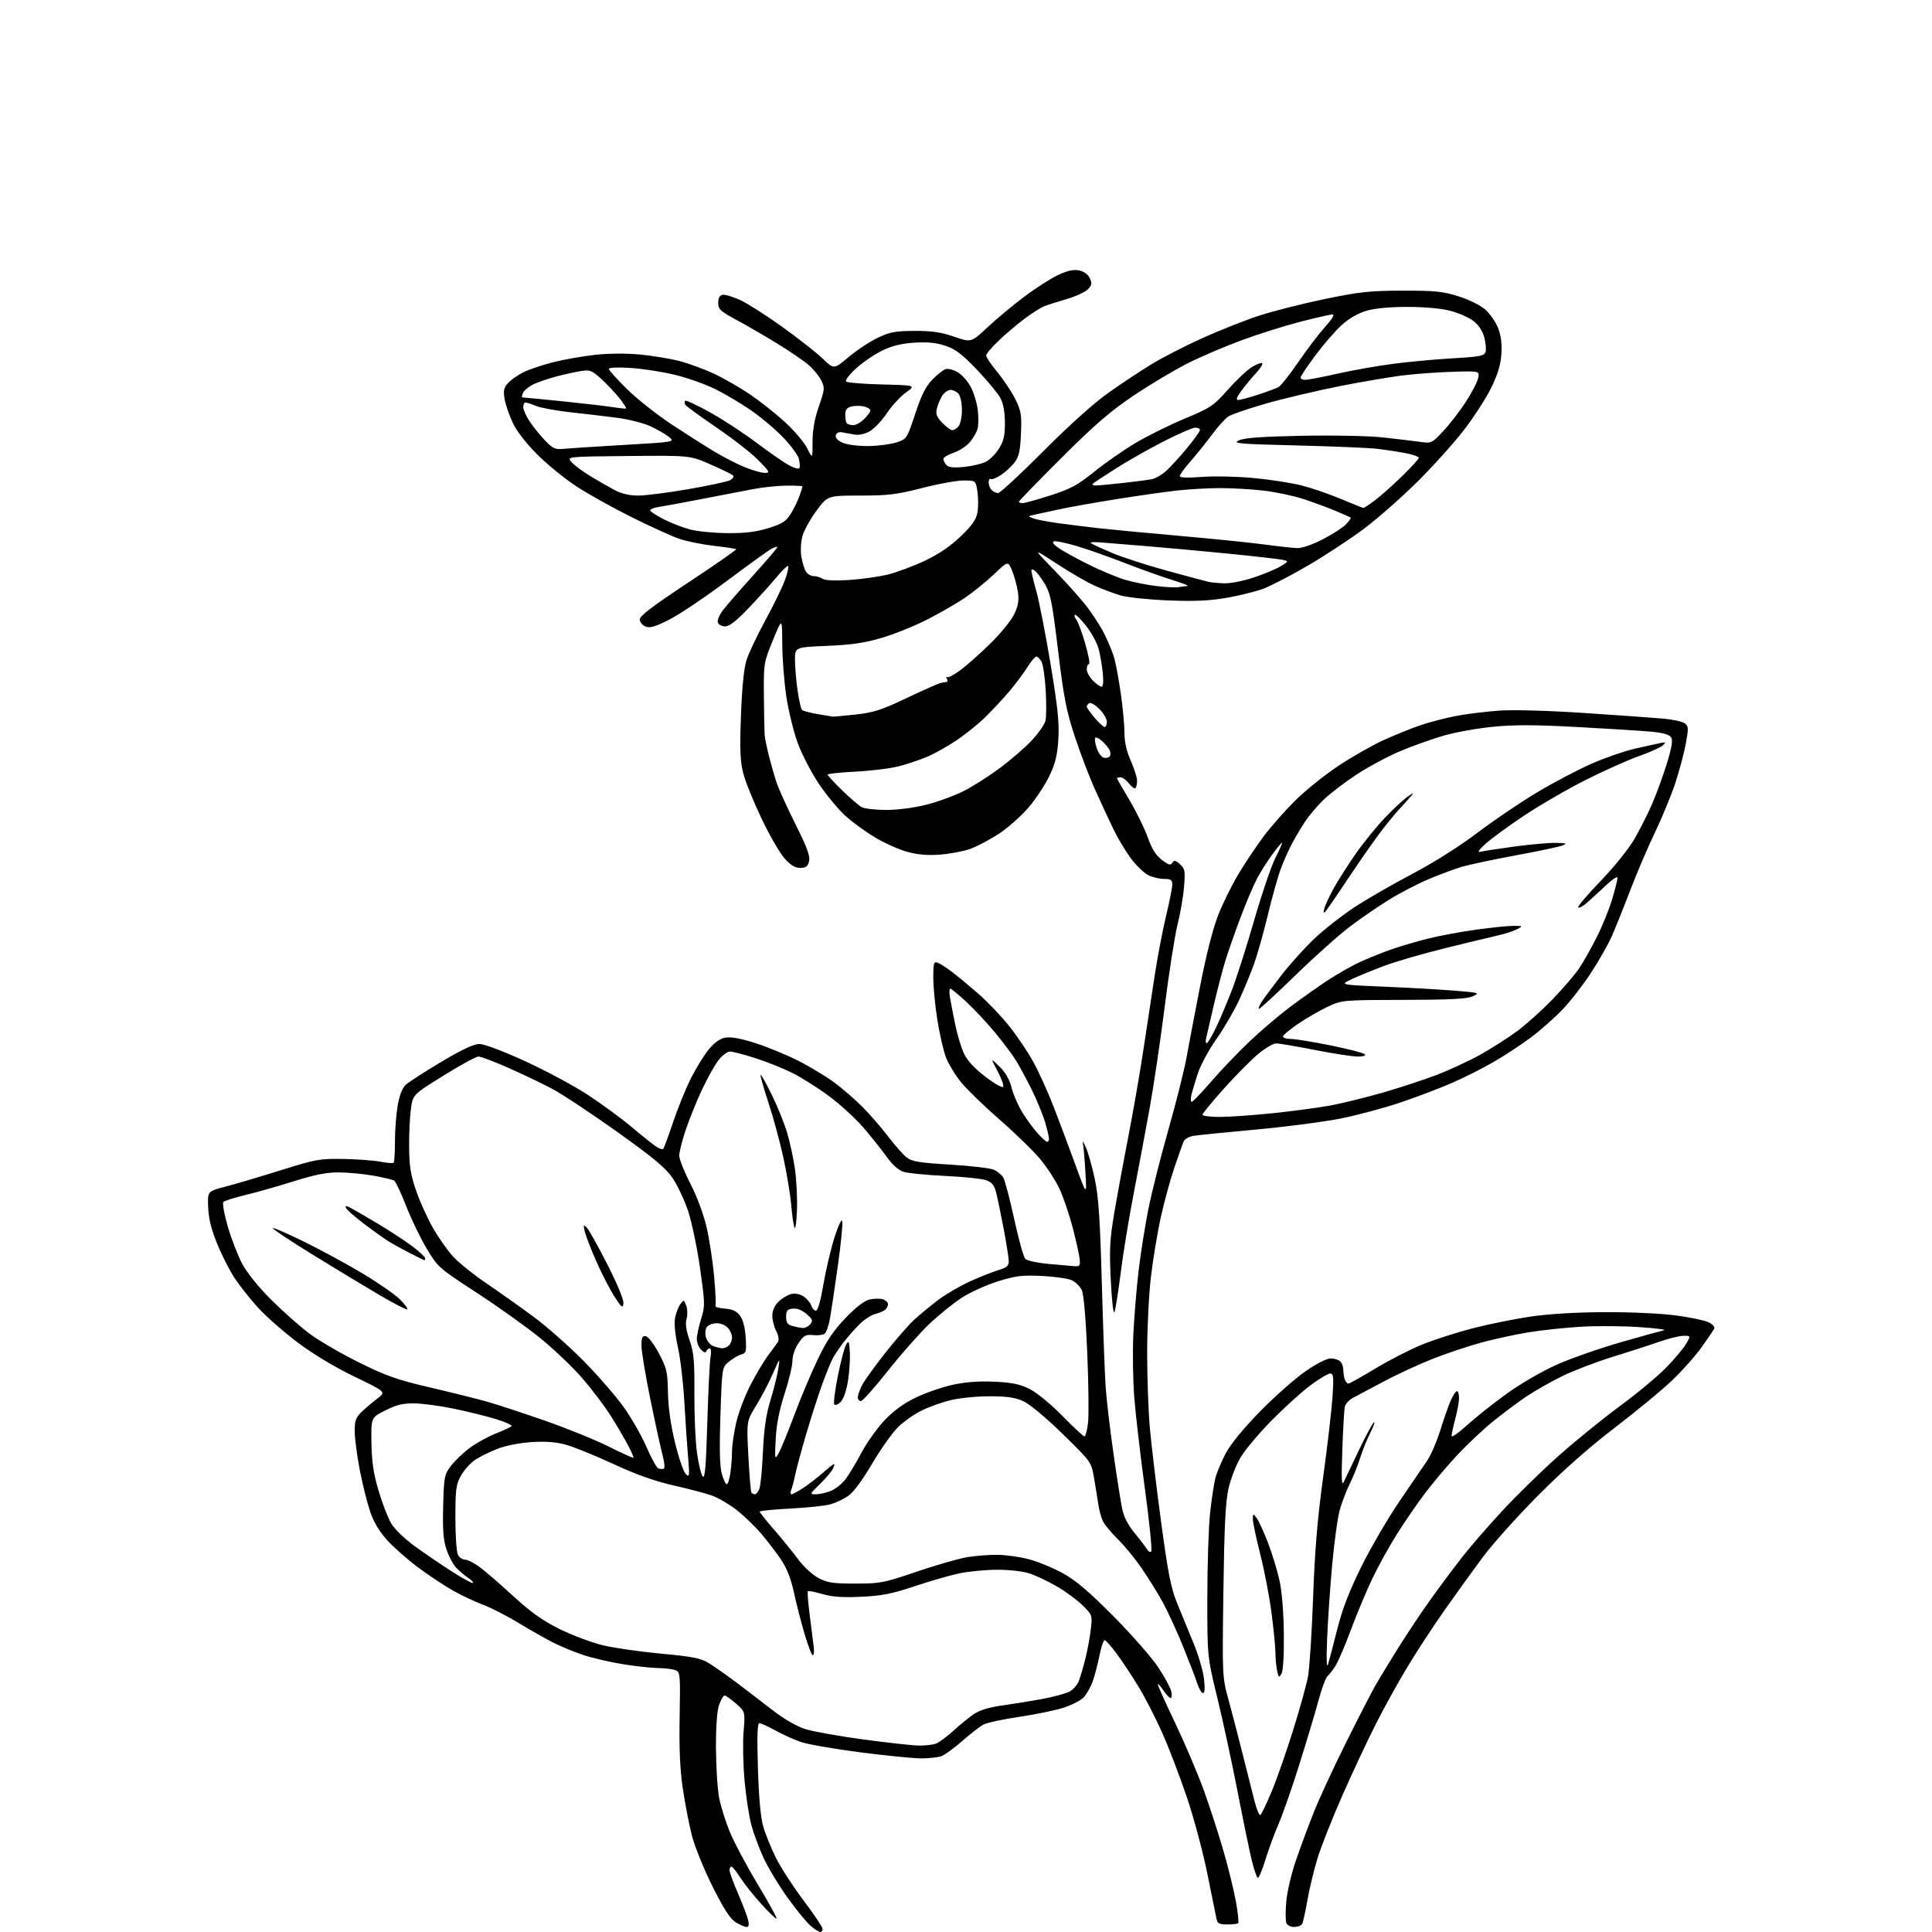 <?xml version="1.0" encoding="UTF-8" standalone="no"?>
<svg 
  version="1.1" 
  xmlns="http://www.w3.org/2000/svg" 
  xmlns:xlink="http://www.w3.org/1999/xlink" 
  xmlns:svg="http://www.w3.org/2000/svg"
  xmlns:rdf="http://www.w3.org/1999/02/22-rdf-syntax-ns#"
  xmlns:cc="http://creativecommons.org/ns#"
  xmlns:dc="http://purl.org/dc/elements/1.1/"
  viewBox="0 0 768 768"
  width="768"
  height="768"
>
<style>svg {background-color: white; }</style>"
<path stroke="none" fill="black" fill-rule="evenodd" d="M326.08,768.00C325.57,768.00 323.85,766.90 322.26,765.57C320.67,764.23 316.52,759.16 313.05,754.32C309.57,749.47 305.28,742.35 303.51,738.50C301.74,734.65 299.57,728.80 298.68,725.50C297.79,722.20 296.58,714.35 295.99,708.06C295.41,701.77 295.22,692.97 295.58,688.52C296.24,680.42 296.24,680.42 292.59,677.21C290.58,675.44 288.53,674.00 288.04,674.00C287.55,674.00 286.57,675.69 285.85,677.75C285.02,680.15 284.57,686.35 284.61,695.00C284.65,702.42 285.22,711.33 285.89,714.79C286.56,718.26 288.57,724.56 290.36,728.79C292.16,733.03 297.11,742.28 301.38,749.35C305.64,756.42 308.93,762.40 308.69,762.64C308.45,762.89 305.69,760.26 302.57,756.81C299.45,753.36 295.68,748.62 294.20,746.27C292.71,743.92 291.16,742.00 290.75,742.00C290.34,742.00 290.00,742.65 290.00,743.45C290.00,744.25 291.52,748.41 293.38,752.70C295.23,756.99 297.04,761.74 297.39,763.25C297.84,765.14 297.64,766.00 296.77,766.00C296.07,765.99 294.14,765.16 292.48,764.15C290.28,762.81 287.79,758.98 283.25,749.91C279.83,743.08 276.15,734.01 275.06,729.75C273.97,725.49 272.35,717.16 271.47,711.25C270.31,703.55 269.94,695.42 270.17,682.60C270.47,665.49 270.39,664.66 268.49,663.92C267.40,663.49 264.25,663.11 261.50,663.07C258.75,663.03 252.45,662.33 247.50,661.53C242.55,660.72 235.59,659.11 232.03,657.94C228.48,656.77 223.08,654.55 220.03,653.02C216.99,651.48 210.73,647.93 206.13,645.14C201.52,642.34 195.22,639.11 192.13,637.96C189.03,636.81 183.73,634.32 180.33,632.43C176.94,630.54 170.64,626.38 166.33,623.18C162.03,619.98 156.40,615.02 153.82,612.16C150.67,608.64 148.47,604.90 147.06,600.67C145.91,597.21 144.07,589.78 142.98,584.16C141.89,578.53 141.00,571.66 141.00,568.89C141.00,564.66 141.45,563.42 143.82,561.17C145.37,559.70 148.18,557.33 150.06,555.90C153.48,553.30 153.48,553.30 140.87,547.22C132.96,543.40 124.52,538.31 118.21,533.56C112.68,529.40 105.62,523.18 102.52,519.76C99.42,516.33 95.27,511.10 93.30,508.13C91.33,505.16 88.20,499.03 86.36,494.49C83.99,488.70 82.92,484.38 82.75,479.91C82.50,473.56 82.50,473.56 89.50,471.74C93.35,470.74 103.25,467.81 111.50,465.23C125.55,460.82 127.13,460.54 136.50,460.70C142.00,460.80 148.62,461.29 151.22,461.80C153.81,462.31 156.18,462.49 156.47,462.20C156.76,461.91 157.00,458.07 157.00,453.67C157.00,449.26 157.49,442.86 158.09,439.43C158.80,435.32 159.91,432.50 161.34,431.19C162.53,430.10 168.87,426.00 175.43,422.10C183.62,417.22 188.36,415.00 190.59,415.00C192.46,415.00 200.06,417.86 208.66,421.80C216.82,425.54 228.00,431.53 233.50,435.11C239.00,438.70 246.88,444.47 251.00,447.94C255.12,451.41 259.53,454.93 260.78,455.76C262.04,456.59 263.32,457.02 263.63,456.71C263.94,456.39 265.70,451.64 267.55,446.14C269.39,440.64 272.55,432.85 274.57,428.82C276.58,424.80 279.77,419.60 281.65,417.29C283.94,414.47 286.14,412.88 288.29,412.48C290.42,412.08 294.35,412.77 300.00,414.56C304.68,416.03 312.32,419.16 317.00,421.51C321.68,423.86 328.22,427.78 331.54,430.23C334.86,432.68 339.99,437.12 342.93,440.09C345.87,443.07 350.43,448.33 353.06,451.79C355.69,455.25 358.98,458.98 360.37,460.07C362.49,461.74 365.29,462.21 377.72,462.95C385.88,463.44 393.69,464.36 395.08,464.99C396.47,465.62 398.14,466.99 398.79,468.03C399.44,469.07 401.40,476.51 403.15,484.55C404.89,492.60 406.89,499.75 407.58,500.44C408.28,501.13 412.37,502.02 416.67,502.42C420.98,502.82 425.62,503.23 427.00,503.32C429.21,503.48 429.46,503.15 429.19,500.50C429.02,498.85 427.77,493.23 426.41,488.00C425.05,482.77 422.67,475.80 421.13,472.50C419.59,469.20 416.06,463.80 413.27,460.50C410.49,457.20 403.30,450.23 397.29,445.00C391.28,439.77 384.45,433.15 382.10,430.29C379.76,427.42 377.02,422.92 376.02,420.29C375.02,417.65 373.49,410.95 372.60,405.38C371.72,399.82 371.00,392.29 371.00,388.66C371.00,382.80 371.20,382.13 372.75,382.70C373.71,383.05 376.30,384.71 378.50,386.39C380.70,388.07 385.36,391.93 388.85,394.97C392.35,398.01 397.81,403.72 400.99,407.66C404.16,411.60 408.57,418.13 410.78,422.16C412.99,426.20 416.63,434.23 418.86,440.00C421.09,445.77 424.97,456.12 427.48,463.00C432.04,475.50 432.04,475.50 431.45,465.66C431.13,460.24 430.66,455.07 430.42,454.16C430.17,453.25 430.71,454.07 431.60,456.00C432.50,457.93 434.10,463.55 435.16,468.50C436.68,475.62 437.28,484.30 437.99,510.00C438.49,527.88 439.17,546.55 439.52,551.50C439.86,556.45 441.24,568.15 442.58,577.50C443.91,586.85 445.47,596.77 446.03,599.56C446.73,603.00 448.34,606.16 451.07,609.46C453.27,612.12 455.47,615.02 455.96,615.89C456.45,616.77 457.20,617.14 457.62,616.72C458.04,616.29 456.94,605.27 455.17,592.22C453.40,579.18 451.49,562.88 450.93,556.00C450.37,549.12 450.19,537.65 450.52,530.50C450.86,523.35 451.80,511.88 452.63,505.00C453.45,498.12 455.20,487.10 456.52,480.50C457.85,473.90 461.42,459.73 464.47,449.00C467.52,438.27 470.75,425.45 471.64,420.50C472.53,415.55 474.99,402.63 477.11,391.79C479.56,379.21 482.19,368.97 484.35,363.51C486.22,358.81 489.90,351.40 492.52,347.07C495.14,342.73 499.59,336.11 502.40,332.36C505.20,328.61 510.80,322.26 514.84,318.26C518.88,314.26 526.53,308.10 531.84,304.57C537.15,301.04 545.10,296.48 549.50,294.44C553.90,292.41 560.60,289.68 564.39,288.38C568.18,287.09 574.70,285.38 578.89,284.59C583.08,283.79 590.77,282.85 596.00,282.48C601.68,282.09 615.36,282.47 630.00,283.44C643.48,284.33 657.54,285.34 661.26,285.67C664.97,286.01 668.77,286.84 669.70,287.52C671.22,288.64 671.27,289.44 670.13,295.63C669.44,299.41 667.53,306.55 665.88,311.50C664.23,316.45 660.60,325.23 657.83,331.00C655.05,336.77 650.63,347.12 648.00,354.00C645.38,360.88 642.07,369.10 640.66,372.29C639.24,375.47 635.55,381.96 632.46,386.70C629.37,391.44 624.29,397.99 621.18,401.25C618.07,404.51 612.37,409.55 608.51,412.44C604.65,415.33 597.90,419.76 593.50,422.28C589.10,424.81 581.67,428.53 577.00,430.56C572.33,432.59 563.33,436.01 557.00,438.16C550.67,440.31 540.02,443.19 533.31,444.55C526.61,445.91 511.31,447.92 499.31,449.01C487.32,450.10 476.08,451.23 474.35,451.52C472.61,451.81 470.88,452.83 470.49,453.78C470.10,454.72 468.50,459.26 466.92,463.87C465.34,468.47 462.92,477.27 461.54,483.43C460.15,489.59 458.34,500.45 457.51,507.56C456.68,514.67 456.00,528.37 456.01,537.99C456.02,547.62 456.49,560.90 457.07,567.49C457.65,574.09 459.65,590.82 461.51,604.66C464.27,625.16 465.45,631.21 467.87,637.17C469.50,641.20 472.43,648.34 474.38,653.03C476.33,657.72 478.23,664.13 478.60,667.28C479.05,671.07 478.92,673.00 478.22,673.00C477.63,673.00 476.61,671.31 475.95,669.25C475.29,667.19 472.74,660.55 470.29,654.50C467.83,648.45 464.22,640.58 462.26,637.00C460.30,633.42 456.53,627.35 453.89,623.49C451.25,619.64 447.02,614.46 444.50,611.99C441.98,609.52 439.32,606.38 438.58,605.00C437.84,603.62 436.94,600.48 436.59,598.00C436.23,595.52 435.45,590.72 434.87,587.31C433.80,581.16 433.73,581.06 422.45,570.04C415.82,563.56 409.31,558.14 406.80,557.00C403.56,555.53 400.28,555.04 393.50,555.04C388.55,555.03 381.65,555.70 378.18,556.52C374.70,557.34 369.40,559.21 366.40,560.68C363.41,562.14 359.12,565.18 356.87,567.42C354.61,569.67 349.99,576.22 346.59,581.99C342.70,588.60 339.18,593.31 337.07,594.73C335.24,595.97 332.11,597.44 330.12,598.00C328.13,598.56 320.99,599.31 314.25,599.67C307.51,600.02 302.00,600.58 302.00,600.91C302.00,601.24 304.52,604.41 307.60,607.94C310.68,611.47 314.97,616.75 317.13,619.67C319.33,622.66 322.90,625.98 325.28,627.24C328.89,629.17 331.01,629.50 340.00,629.50C349.90,629.50 351.30,629.23 364.50,624.73C372.20,622.12 381.20,619.53 384.50,618.99C387.80,618.45 393.20,618.03 396.50,618.06C399.80,618.09 405.43,618.88 409.00,619.82C412.57,620.76 418.65,623.27 422.50,625.39C427.68,628.25 432.89,632.67 442.51,642.38C449.67,649.60 457.63,658.65 460.22,662.50C462.80,666.35 465.20,670.74 465.56,672.25C465.92,673.76 465.83,675.00 465.36,675.00C464.89,675.00 463.61,673.67 462.53,672.05C461.44,670.43 460.41,669.26 460.23,669.44C460.05,669.62 463.10,676.46 467.01,684.63C470.92,692.81 476.07,704.90 478.47,711.50C480.87,718.10 484.45,729.16 486.44,736.07C488.42,742.99 490.64,752.09 491.37,756.30C492.11,760.52 492.47,764.20 492.19,764.48C491.90,764.77 489.95,765.00 487.85,765.00C484.70,765.00 483.96,764.61 483.57,762.75C483.31,761.51 481.69,753.52 479.98,745.00C478.27,736.48 474.60,722.75 471.83,714.50C469.05,706.25 464.59,694.61 461.92,688.63C459.24,682.65 454.95,674.32 452.37,670.13C449.80,665.93 445.95,660.14 443.82,657.25C441.68,654.36 439.56,652.00 439.10,652.00C438.64,652.00 437.73,654.72 437.07,658.04C436.42,661.36 435.22,665.96 434.41,668.26C433.60,670.56 431.96,673.48 430.77,674.74C429.59,676.00 425.85,677.89 422.47,678.94C419.10,679.98 411.20,681.59 404.94,682.51C398.67,683.43 392.41,684.78 391.02,685.50C389.63,686.22 385.84,689.14 382.60,691.99C379.35,694.84 375.61,697.58 374.28,698.08C372.96,698.59 369.31,698.99 366.18,698.98C363.06,698.97 352.18,697.89 342.00,696.58C331.82,695.26 321.25,693.43 318.50,692.51C315.75,691.58 311.14,689.51 308.27,687.91C305.39,686.31 302.52,685.00 301.89,685.00C301.06,685.00 300.90,689.83 301.28,702.75C301.63,714.38 302.35,722.40 303.38,726.00C304.24,729.02 306.52,734.65 308.43,738.50C310.35,742.35 315.31,750.00 319.45,755.50C323.60,761.00 326.99,766.06 326.99,766.75C327.00,767.44 326.58,768.00 326.08,768.00zM514.41,766.00C513.05,766.00 511.66,765.29 511.33,764.42C511.00,763.55 510.98,759.75 511.30,755.97C511.62,752.19 513.31,744.92 515.06,739.80C516.81,734.69 520.02,726.02 522.19,720.55C524.36,715.08 530.11,702.65 534.95,692.94C539.79,683.22 545.00,673.07 546.53,670.38C548.05,667.70 552.25,660.77 555.86,655.00C559.47,649.23 565.33,640.45 568.89,635.50C572.45,630.55 577.99,623.12 581.21,619.00C584.43,614.88 591.66,606.54 597.28,600.48C602.90,594.42 612.90,584.65 619.50,578.78C626.10,572.90 637.12,563.95 644.00,558.89C650.88,553.83 659.20,546.89 662.50,543.47C665.80,540.05 669.31,535.85 670.31,534.13C672.11,531.00 672.11,531.00 669.23,531.00C667.64,531.00 663.23,532.09 659.42,533.42C655.61,534.76 647.33,537.44 641.00,539.39C634.67,541.34 625.78,544.73 621.24,546.93C616.70,549.13 610.18,552.83 606.74,555.14C603.31,557.46 597.31,561.94 593.41,565.11C589.52,568.27 583.13,574.28 579.23,578.46C575.32,582.65 569.57,589.47 566.44,593.63C563.31,597.78 558.29,605.08 555.29,609.84C552.29,614.60 547.90,622.55 545.53,627.50C543.16,632.45 539.30,641.67 536.96,648.00C534.61,654.33 531.79,660.85 530.69,662.50C529.59,664.15 528.18,665.95 527.55,666.50C526.92,667.05 525.38,671.33 524.11,676.00C522.85,680.67 519.41,692.17 516.46,701.54C513.52,710.91 509.82,721.49 508.26,725.04C506.69,728.59 504.35,734.97 503.04,739.21C501.74,743.45 500.35,746.72 499.95,746.47C499.55,746.22 498.52,743.21 497.66,739.76C496.80,736.32 494.26,724.05 492.02,712.50C489.78,700.95 486.14,684.08 483.93,675.00C479.91,658.50 479.91,658.50 479.93,634.92C479.94,621.95 480.44,606.87 481.03,601.42C481.63,595.96 482.58,589.70 483.15,587.50C483.72,585.30 485.58,580.87 487.29,577.65C489.21,574.01 494.38,567.72 500.94,561.03C506.75,555.10 514.83,547.95 518.91,545.13C523.25,542.12 527.41,540.00 528.96,540.00C530.41,540.00 532.14,540.54 532.80,541.20C533.46,541.86 534.00,543.40 534.00,544.62C534.00,545.84 534.27,547.55 534.61,548.42C534.94,549.29 535.58,550.00 536.03,550.00C536.47,550.00 541.33,547.28 546.82,543.96C552.32,540.64 560.71,536.35 565.48,534.42C570.26,532.50 579.23,529.62 585.43,528.02C591.62,526.42 601.82,524.35 608.10,523.41C615.28,522.33 626.15,521.66 637.50,521.60C647.65,521.54 660.08,522.10 666.00,522.88C671.77,523.63 677.75,524.89 679.28,525.67C680.97,526.53 681.80,527.56 681.38,528.29C681.00,528.96 678.78,532.20 676.45,535.50C674.12,538.80 668.91,544.68 664.86,548.56C660.81,552.45 650.52,560.95 642.00,567.46C631.84,575.22 621.33,584.50 611.50,594.40C603.24,602.70 593.31,613.77 589.43,619.00C585.54,624.23 578.68,633.74 574.18,640.14C569.68,646.55 563.06,656.67 559.47,662.64C555.87,668.61 550.30,678.67 547.08,685.00C543.86,691.33 537.84,704.15 533.71,713.50C529.58,722.85 525.04,734.33 523.63,739.00C522.22,743.67 520.44,751.16 519.67,755.63C518.90,760.09 517.96,764.26 517.58,764.88C517.19,765.49 515.77,766.00 514.41,766.00zM501.01,721.50C501.44,721.23 503.44,717.08 505.45,712.28C507.46,707.48 511.29,696.57 513.96,688.03C516.63,679.49 519.32,669.80 519.94,666.50C520.56,663.20 521.48,649.02 521.98,635.00C522.66,616.19 523.71,603.62 525.99,587.08C527.69,574.75 529.35,560.47 529.69,555.33C530.22,547.30 530.09,546.00 528.75,546.00C527.90,546.00 524.34,548.13 520.85,550.74C517.36,553.35 510.45,559.61 505.50,564.64C500.55,569.67 495.03,576.23 493.23,579.22C491.44,582.20 489.25,587.76 488.38,591.57C487.16,596.90 486.68,606.37 486.32,632.50C485.85,666.50 485.85,666.50 488.44,676.00C489.86,681.23 492.38,690.90 494.03,697.50C495.68,704.10 497.75,712.31 498.63,715.74C499.50,719.17 500.57,721.76 501.01,721.50zM365.18,693.89C367.76,693.95 370.91,693.57 372.18,693.06C373.46,692.54 376.52,690.26 379.00,687.99C381.48,685.73 385.08,682.79 387.01,681.46C389.41,679.82 393.08,678.69 398.51,677.93C402.91,677.32 410.07,676.16 414.43,675.34C418.79,674.53 423.56,673.24 425.04,672.48C426.51,671.72 428.21,669.84 428.82,668.30C429.42,666.76 430.60,662.80 431.42,659.50C432.25,656.20 433.23,650.92 433.60,647.77C434.26,642.09 434.23,642.00 430.39,638.19C428.25,636.07 423.70,632.71 420.28,630.72C416.86,628.73 412.01,626.40 409.50,625.55C406.80,624.64 401.49,624.00 396.53,624.00C391.91,624.00 385.06,624.65 381.32,625.44C377.57,626.24 369.55,628.55 363.50,630.58C354.61,633.56 350.56,634.36 342.37,634.74C334.94,635.09 330.81,634.80 326.90,633.66C323.97,632.80 321.38,632.29 321.14,632.53C320.90,632.77 321.24,637.13 321.90,642.23C322.55,647.33 323.27,652.96 323.48,654.75C323.70,656.54 323.52,658.00 323.09,658.00C322.66,658.00 321.16,654.06 319.75,649.25C318.34,644.44 316.44,637.01 315.53,632.75C314.41,627.55 312.74,623.33 310.46,619.95C308.59,617.17 305.00,612.48 302.48,609.53C299.96,606.58 295.53,602.34 292.63,600.10C289.74,597.87 285.38,595.34 282.94,594.48C280.51,593.62 273.68,591.83 267.77,590.49C260.43,588.83 252.94,586.18 244.12,582.09C237.01,578.80 228.61,575.36 225.44,574.44C221.31,573.24 217.40,572.90 211.59,573.24C206.74,573.53 201.24,574.59 197.84,575.90C194.73,577.09 190.69,579.08 188.86,580.32C187.03,581.55 184.52,584.35 183.28,586.53C181.28,590.07 181.03,591.89 181.02,603.32C181.01,610.36 181.47,617.00 182.04,618.07C182.60,619.13 183.89,620.00 184.89,620.00C185.88,620.00 188.45,621.29 190.60,622.87C192.74,624.45 198.78,629.66 204.00,634.45C211.13,640.98 215.75,644.26 222.50,647.59C227.45,650.03 235.10,652.91 239.50,653.99C243.90,655.06 254.33,656.57 262.67,657.34C275.21,658.50 278.51,659.14 281.67,661.06C283.78,662.34 288.65,665.76 292.50,668.65C296.35,671.55 302.89,676.55 307.03,679.76C311.73,683.39 316.69,686.26 320.19,687.36C323.28,688.33 333.62,690.18 343.16,691.46C352.70,692.74 362.61,693.84 365.18,693.89zM509.40,665.36C508.41,667.03 508.23,666.89 507.65,663.99C507.29,662.21 507.00,659.03 507.00,656.93C507.00,654.82 506.31,647.79 505.47,641.30C504.64,634.81 502.61,624.25 500.97,617.83C499.34,611.41 498.01,605.11 498.03,603.83C498.06,601.56 498.10,601.55 499.53,603.44C500.34,604.51 502.36,608.90 504.02,613.20C505.67,617.50 507.75,624.27 508.62,628.26C509.59,632.68 510.26,640.96 510.35,649.50C510.44,658.17 510.08,664.21 509.40,665.36zM527.95,661.50C528.44,659.85 530.10,653.55 531.62,647.50C533.57,639.72 536.35,632.51 541.10,622.88C544.80,615.39 551.61,603.69 556.25,596.88C560.88,590.07 565.87,582.75 567.34,580.61C568.80,578.47 571.13,573.07 572.52,568.61C573.90,564.15 575.77,558.81 576.67,556.75C577.57,554.69 578.69,553.00 579.15,553.00C579.62,553.00 579.99,554.24 579.99,555.75C579.98,557.26 579.31,560.98 578.50,564.00C577.69,567.02 577.02,570.10 577.01,570.83C577.01,571.57 579.81,569.61 583.25,566.48C586.69,563.35 593.89,557.64 599.26,553.79C604.86,549.78 613.39,544.87 619.24,542.30C624.86,539.83 636.22,535.87 644.48,533.51C652.74,531.14 660.40,529.02 661.50,528.78C662.60,528.54 658.11,527.99 651.53,527.54C644.95,527.10 634.52,527.03 628.36,527.40C622.19,527.77 612.96,528.75 607.83,529.58C602.70,530.40 594.23,532.24 589.00,533.65C583.77,535.06 575.00,537.99 569.50,540.17C564.00,542.34 555.23,546.39 550.00,549.19C544.77,551.98 539.26,554.91 537.75,555.70C536.24,556.50 534.80,558.13 534.56,559.32C534.32,560.52 533.88,568.25 533.59,576.50C533.17,588.35 533.30,590.98 534.22,589.00C534.86,587.62 537.59,581.89 540.29,576.25C542.99,570.61 545.63,565.73 546.17,565.40C546.70,565.07 546.03,566.98 544.68,569.65C543.33,572.32 541.53,576.75 540.69,579.50C539.85,582.25 538.04,586.79 536.66,589.59C535.28,592.39 533.46,597.12 532.61,600.09C531.76,603.07 530.39,612.92 529.56,622.00C528.74,631.08 527.83,644.35 527.55,651.50C527.21,660.05 527.35,663.47 527.95,661.50zM188.00,629.25C188.28,628.99 187.38,628.04 186.00,627.14C184.63,626.24 182.51,624.45 181.30,623.16C180.09,621.87 178.37,618.61 177.47,615.90C176.22,612.15 175.92,608.09 176.17,598.66C176.48,586.90 176.63,586.17 179.35,582.61C180.91,580.56 184.29,577.35 186.85,575.47C189.41,573.60 193.97,571.08 197.00,569.88C200.03,568.67 202.87,567.36 203.33,566.97C203.78,566.57 201.00,565.28 197.14,564.11C193.28,562.94 185.71,561.07 180.32,559.96C174.93,558.85 167.92,557.91 164.73,557.87C160.24,557.80 157.64,558.43 153.22,560.64C147.50,563.50 147.50,563.50 147.65,573.50C147.77,581.06 148.46,585.70 150.46,592.50C151.93,597.45 154.18,603.31 155.47,605.52C156.86,607.90 160.82,611.71 165.16,614.85C169.20,617.76 175.88,622.30 180.00,624.93C184.12,627.56 187.72,629.50 188.00,629.25zM300.08,594.00C300.61,594.00 301.43,592.99 301.89,591.75C302.35,590.51 302.98,583.88 303.29,577.00C303.70,567.87 304.52,562.34 306.30,556.50C307.64,552.10 309.04,546.48 309.41,544.00C310.08,539.51 310.08,539.51 307.20,546.09C305.62,549.71 302.62,555.43 300.54,558.80C296.76,564.94 296.76,564.94 297.48,578.72C297.89,586.30 298.42,592.84 298.67,593.25C298.91,593.66 299.55,594.00 300.08,594.00zM314.66,594.00C315.14,594.00 317.33,592.80 319.52,591.34C321.71,589.87 325.19,587.17 327.25,585.34C329.32,583.50 331.25,582.00 331.54,582.00C331.83,582.00 331.57,582.93 330.96,584.07C330.35,585.21 328.03,587.91 325.80,590.07C321.79,593.97 321.78,594.00 324.41,594.00C325.87,594.00 328.57,593.37 330.40,592.61C332.24,591.84 334.86,589.70 336.22,587.86C337.59,586.01 340.43,581.26 342.53,577.31C344.64,573.35 348.77,567.58 351.72,564.49C355.40,560.63 359.37,557.78 364.33,555.42C368.31,553.53 374.93,551.27 379.04,550.40C384.01,549.34 389.50,548.96 395.50,549.26C402.60,549.61 405.55,550.24 409.50,552.27C412.28,553.69 418.01,558.43 422.40,562.92C426.74,567.36 430.64,571.00 431.07,571.00C431.50,571.00 432.15,568.64 432.50,565.75C432.86,562.86 432.73,550.38 432.21,538.00C431.63,524.02 430.80,514.50 430.03,512.86C429.34,511.41 427.59,509.65 426.14,508.95C424.69,508.25 419.34,507.47 414.25,507.22C406.30,506.83 403.85,507.12 396.71,509.35C392.14,510.77 385.67,513.70 382.34,515.86C379.00,518.02 373.17,522.73 369.38,526.32C365.60,529.92 358.23,538.26 353.00,544.87C347.77,551.48 342.94,556.91 342.25,556.94C341.56,556.98 341.00,556.30 341.00,555.45C341.00,554.60 341.74,552.46 342.64,550.70C343.54,548.94 347.64,543.23 351.75,538.00C355.86,532.77 361.09,526.78 363.36,524.67C365.64,522.57 369.92,519.03 372.87,516.80C375.83,514.58 381.45,511.28 385.37,509.48C389.29,507.68 394.41,505.64 396.75,504.94C400.15,503.94 401.00,503.22 401.00,501.39C401.00,500.13 400.07,494.24 398.94,488.30C397.81,482.36 396.46,475.85 395.93,473.84C395.20,471.07 394.24,469.93 391.93,469.13C390.26,468.54 382.96,467.79 375.70,467.45C368.44,467.10 361.05,466.38 359.29,465.85C357.16,465.20 354.82,463.12 352.35,459.68C350.30,456.83 346.12,451.60 343.06,448.06C340.00,444.52 333.91,438.96 329.53,435.71C325.15,432.46 318.63,428.34 315.03,426.54C311.44,424.74 304.81,422.09 300.30,420.64C295.78,419.19 291.22,418.00 290.16,418.00C289.10,418.00 287.02,419.60 285.53,421.55C284.04,423.50 281.10,428.79 278.99,433.30C276.87,437.81 273.99,444.95 272.57,449.18C271.16,453.40 270.00,457.99 270.00,459.39C270.00,460.78 272.00,465.80 274.44,470.54C277.03,475.57 279.71,482.76 280.88,487.83C281.99,492.60 283.34,501.43 283.88,507.45C284.43,513.47 284.67,518.73 284.41,519.14C284.16,519.55 285.83,520.02 288.13,520.19C291.20,520.42 292.79,521.16 294.17,523.01C295.36,524.62 296.17,527.73 296.42,531.68C296.77,537.29 296.62,537.88 294.65,538.43C293.47,538.75 291.27,540.04 289.76,541.29C287.02,543.56 287.02,543.56 286.38,562.53C285.94,575.74 286.10,582.79 286.91,585.75C287.55,588.09 288.45,590.00 288.90,590.00C289.36,590.00 290.01,587.91 290.36,585.36C290.71,582.81 291.00,578.96 291.00,576.81C291.00,574.66 291.72,569.66 292.61,565.70C293.50,561.74 296.07,554.91 298.34,550.53C300.60,546.15 303.83,540.75 305.52,538.53C307.21,536.31 308.92,533.95 309.33,533.28C309.75,532.61 309.39,530.72 308.54,529.08C307.69,527.44 307.00,524.71 307.00,523.00C307.00,521.07 307.90,519.01 309.41,517.50C310.74,516.17 312.99,514.79 314.42,514.43C316.07,514.02 317.89,514.36 319.43,515.36C320.76,516.23 322.14,517.86 322.49,518.97C322.85,520.09 323.68,521.00 324.35,521.00C325.11,521.00 326.22,517.08 327.34,510.48C328.32,504.70 330.32,496.26 331.78,491.73C333.42,486.68 334.60,484.27 334.84,485.50C335.06,486.60 334.27,494.48 333.08,503.00C331.89,511.52 330.49,520.94 329.97,523.93C329.45,526.92 328.46,529.75 327.76,530.21C327.07,530.68 325.00,530.91 323.16,530.72C320.28,530.43 319.48,530.87 317.41,533.92C315.99,536.01 315.00,538.91 315.00,540.99C315.00,542.92 313.60,548.78 311.90,554.00C309.77,560.53 308.66,566.16 308.36,572.00C307.94,580.14 307.99,580.38 309.50,577.74C310.37,576.22 313.13,569.47 315.65,562.74C318.16,556.01 322.37,546.00 325.00,540.50C328.62,532.92 331.32,528.90 336.16,523.88C340.37,519.52 343.64,517.02 345.75,516.55C347.51,516.17 349.87,516.14 350.98,516.49C352.09,516.85 353.00,517.72 353.00,518.44C353.00,519.17 352.44,520.20 351.75,520.74C351.06,521.28 349.29,522.01 347.82,522.36C346.35,522.72 343.65,524.47 341.82,526.25C339.99,528.04 337.15,531.25 335.50,533.38C333.85,535.52 331.87,538.44 331.09,539.87C330.32,541.30 328.41,545.97 326.85,550.24C325.29,554.51 322.41,563.49 320.44,570.19C318.48,576.89 316.50,584.20 316.06,586.44C315.61,588.67 314.92,591.29 314.52,592.25C314.11,593.21 314.18,594.00 314.66,594.00zM281.17,565.51C281.53,552.97 282.12,541.20 282.46,539.35C282.82,537.44 282.68,536.00 282.13,536.00C281.60,536.00 281.00,536.51 280.79,537.13C280.54,537.87 279.81,537.67 278.71,536.56C277.77,535.62 277.00,533.69 277.00,532.27C277.00,530.84 277.76,527.27 278.69,524.33C280.29,519.22 280.28,518.30 278.29,504.24C277.15,496.13 275.02,485.90 273.56,481.50C272.10,477.10 269.32,471.17 267.38,468.32C264.61,464.25 259.89,460.31 245.19,449.82C234.92,442.50 223.27,434.79 219.30,432.71C215.33,430.63 207.55,426.91 202.02,424.46C196.49,422.01 191.17,420.00 190.21,420.00C189.25,420.00 182.99,423.40 176.30,427.56C164.13,435.12 164.13,435.12 163.34,440.81C162.91,443.94 162.59,450.77 162.63,456.00C162.69,463.67 163.24,467.04 165.48,473.50C167.00,477.90 170.07,484.62 172.28,488.44C174.50,492.26 178.07,497.30 180.23,499.63C182.38,501.97 188.27,506.69 193.32,510.12C198.37,513.56 206.78,519.51 212.00,523.36C217.22,527.20 226.22,535.14 232.00,541.00C237.78,546.86 245.01,555.22 248.09,559.57C251.16,563.93 255.20,571.04 257.07,575.37C258.94,579.70 261.02,583.46 261.70,583.72C262.38,583.98 263.34,584.03 263.84,583.84C264.35,583.65 264.16,581.31 263.40,578.50C262.66,575.75 260.47,565.75 258.53,556.27C256.59,546.80 255.00,537.20 255.00,534.95C255.00,531.59 255.31,530.91 256.75,531.18C257.71,531.36 260.04,534.41 261.93,537.99C265.04,543.87 265.37,545.30 265.52,553.48C265.62,559.33 266.61,566.36 268.33,573.46C269.79,579.49 271.72,585.11 272.61,585.96C274.09,587.38 274.17,586.81 273.50,579.00C273.11,574.33 272.44,564.42 272.02,557.00C271.60,549.58 270.45,539.90 269.47,535.50C268.37,530.59 267.94,526.12 268.35,523.92C268.72,521.96 269.66,519.48 270.44,518.42C271.82,516.56 271.89,516.58 272.79,518.99C273.30,520.36 273.36,522.73 272.92,524.27C272.37,526.20 272.74,528.80 274.12,532.78C275.81,537.61 276.11,540.92 276.03,554.00C275.98,562.52 276.44,573.10 277.06,577.50C277.67,581.90 278.70,586.13 279.34,586.91C280.23,587.99 280.65,583.06 281.17,565.51zM251.82,579.50C251.99,579.33 250.98,577.02 249.56,574.35C248.14,571.68 245.08,566.46 242.74,562.75C240.41,559.04 235.35,552.35 231.50,547.89C227.65,543.43 220.00,536.15 214.50,531.71C209.00,527.27 197.66,519.19 189.30,513.75C174.33,504.00 174.03,503.74 169.53,496.18C167.02,491.95 163.35,484.33 161.38,479.24C159.40,474.15 157.29,469.68 156.69,469.31C156.09,468.94 152.42,468.06 148.55,467.37C144.67,466.67 138.50,466.08 134.83,466.05C129.87,466.01 125.27,466.91 116.83,469.56C110.60,471.52 101.94,473.98 97.58,475.03C93.23,476.08 89.28,477.32 88.81,477.79C88.34,478.26 89.11,482.62 90.54,487.54C91.96,492.44 94.55,499.13 96.30,502.41C98.19,505.96 102.83,511.71 107.78,516.64C112.35,521.18 119.10,527.19 122.79,529.97C126.48,532.76 135.35,537.94 142.50,541.49C153.52,546.96 157.86,548.49 171.00,551.55C179.53,553.54 189.65,556.06 193.50,557.15C197.35,558.23 207.70,561.63 216.50,564.70C225.30,567.77 236.78,572.42 242.00,575.04C247.22,577.65 251.64,579.66 251.82,579.50zM334.16,557.29C333.02,558.42 331.99,558.79 331.62,558.20C331.28,557.65 331.93,552.57 333.07,546.91C334.20,541.26 335.66,535.70 336.31,534.57C337.37,532.73 337.54,533.05 337.81,537.37C337.98,540.05 337.66,545.19 337.10,548.80C336.47,552.85 335.34,556.10 334.16,557.29zM287.05,535.94C287.90,535.97 289.14,535.46 289.80,534.80C290.46,534.14 291.00,532.71 291.00,531.63C291.00,530.54 290.26,528.83 289.35,527.83C288.43,526.82 286.46,526.00 284.97,526.00C283.47,526.00 281.72,526.63 281.08,527.40C280.40,528.22 280.19,529.93 280.59,531.48C280.95,532.96 282.21,534.55 283.38,535.02C284.55,535.49 286.20,535.90 287.05,535.94zM319.13,527.90C320.02,527.96 321.36,527.27 322.10,526.39C323.25,524.99 323.04,524.43 320.60,522.33C318.79,520.77 316.81,520.00 315.13,520.20C312.95,520.45 312.50,521.01 312.50,523.45C312.50,525.75 313.05,526.56 315.00,527.11C316.38,527.49 318.23,527.85 319.13,527.90zM443.04,521.50C442.60,522.66 441.98,517.43 441.56,509.00C440.95,496.58 441.15,492.71 442.96,482.00C444.13,475.12 446.61,461.62 448.49,452.00C450.37,442.38 453.07,426.85 454.49,417.50C455.91,408.15 457.98,394.55 459.09,387.27C460.21,379.99 462.22,369.50 463.56,363.96C464.90,358.41 466.00,352.87 466.00,351.64C466.00,349.78 465.44,349.40 462.75,349.39C460.96,349.38 458.17,348.73 456.54,347.94C454.91,347.15 451.86,344.25 449.76,341.50C447.65,338.75 444.41,333.35 442.55,329.50C440.69,325.65 437.35,318.45 435.13,313.50C432.91,308.55 429.32,299.10 427.16,292.50C423.86,282.43 422.81,276.97 420.60,258.56C418.38,240.06 417.59,235.97 415.54,232.48C414.21,230.20 412.41,227.76 411.56,227.05C410.49,226.16 410.00,226.11 410.00,226.89C410.00,227.51 410.91,231.28 412.02,235.26C413.13,239.24 415.65,252.18 417.62,264.00C420.44,280.90 421.10,287.26 420.72,293.71C420.34,300.02 419.54,303.37 417.27,308.21C415.64,311.67 411.97,317.29 409.11,320.71C406.24,324.12 400.88,328.91 397.20,331.35C393.51,333.79 388.25,336.56 385.50,337.51C382.75,338.47 377.31,339.47 373.42,339.74C368.47,340.09 364.56,339.73 360.42,338.55C357.16,337.62 351.57,335.12 348.00,332.99C344.43,330.87 339.18,327.08 336.35,324.58C333.52,322.07 328.70,316.30 325.63,311.76C322.57,307.22 318.72,299.82 317.08,295.32C315.45,290.82 313.41,282.44 312.55,276.69C311.70,270.95 310.98,261.58 310.96,255.87C310.92,245.50 310.92,245.50 307.24,254.50C303.61,263.36 303.55,263.70 303.66,276.50C303.72,283.65 303.85,290.62 303.95,292.00C304.05,293.38 304.81,297.17 305.64,300.44C306.47,303.71 307.83,308.44 308.65,310.94C309.47,313.45 312.87,320.96 316.21,327.63C320.88,336.97 322.12,340.37 321.62,342.38C321.10,344.44 320.35,345.00 318.10,345.00C316.05,345.00 314.28,343.93 311.87,341.23C310.01,339.16 305.92,332.07 302.77,325.48C299.62,318.89 296.33,310.80 295.48,307.50C294.22,302.67 294.04,298.19 294.54,284.50C294.94,273.53 295.71,265.73 296.72,262.50C297.58,259.75 300.98,252.55 304.28,246.50C307.58,240.45 311.08,233.25 312.06,230.50C313.04,227.76 313.60,225.28 313.31,225.00C313.02,224.73 310.91,226.75 308.64,229.49C306.36,232.24 301.39,237.75 297.58,241.74C292.81,246.75 289.93,249.00 288.30,249.00C287.00,249.00 285.68,248.32 285.36,247.49C285.04,246.66 285.94,244.46 287.35,242.61C288.76,240.75 294.21,234.48 299.46,228.67C304.71,222.86 309.00,217.84 309.00,217.52C309.00,217.19 307.99,217.46 306.75,218.11C305.51,218.76 297.58,224.47 289.11,230.81C280.65,237.14 270.42,244.04 266.37,246.13C260.76,249.03 258.47,249.74 256.75,249.11C255.51,248.66 254.40,247.43 254.29,246.39C254.13,244.95 258.76,241.40 273.55,231.60C284.27,224.51 292.86,218.53 292.65,218.32C292.45,218.11 288.47,217.51 283.82,216.98C279.18,216.45 272.93,215.18 269.93,214.15C266.94,213.12 258.42,209.24 251.00,205.54C243.57,201.83 233.75,196.36 229.18,193.37C224.60,190.39 217.59,184.69 213.61,180.70C209.11,176.21 205.39,171.38 203.79,167.98C202.38,164.97 200.93,160.70 200.56,158.49C200.03,155.23 200.29,154.06 201.99,152.24C203.14,151.01 205.81,149.12 207.93,148.04C210.05,146.95 215.32,145.16 219.64,144.05C223.96,142.94 231.55,141.60 236.50,141.06C241.97,140.46 249.03,140.41 254.50,140.94C259.45,141.42 266.43,142.56 270.00,143.49C273.57,144.42 279.69,146.65 283.59,148.45C287.49,150.25 294.01,153.98 298.09,156.74C302.16,159.50 308.49,164.51 312.14,167.87C315.79,171.23 319.73,175.89 320.89,178.24C323.00,182.50 323.00,182.50 323.00,175.67C323.00,170.98 323.78,166.56 325.50,161.58C327.85,154.79 327.91,154.12 326.47,151.23C325.62,149.53 323.42,146.82 321.58,145.20C319.74,143.59 314.24,139.81 309.37,136.81C304.49,133.81 297.12,129.53 293.00,127.31C286.35,123.72 285.50,122.94 285.50,120.40C285.50,118.46 286.07,117.42 287.25,117.19C288.21,117.01 291.36,117.95 294.25,119.28C297.14,120.62 304.68,125.42 311.00,129.96C317.32,134.50 324.52,140.15 327.00,142.53C331.50,146.85 331.50,146.85 337.23,142.01C340.38,139.34 345.56,135.91 348.73,134.37C353.70,131.97 355.74,131.58 363.50,131.54C370.42,131.51 374.07,132.04 379.28,133.84C386.05,136.18 386.05,136.18 392.50,130.15C396.05,126.83 402.68,121.31 407.23,117.89C411.78,114.46 417.87,110.58 420.76,109.25C424.53,107.52 426.88,107.03 429.07,107.52C430.94,107.93 432.56,109.14 433.24,110.64C434.17,112.67 434.03,113.41 432.39,115.05C431.31,116.13 427.52,117.87 423.96,118.90C420.41,119.94 416.38,121.23 415.00,121.78C413.62,122.32 410.08,124.59 407.12,126.81C404.16,129.04 399.55,132.96 396.87,135.53C394.19,138.09 392.00,140.72 392.00,141.35C392.00,141.99 394.04,144.99 396.53,148.01C399.02,151.03 402.22,155.85 403.63,158.72C405.91,163.34 406.17,164.92 405.85,172.40C405.58,179.04 405.05,181.46 403.41,183.68C402.26,185.23 399.84,187.50 398.04,188.73C396.23,189.96 394.36,190.72 393.88,190.42C393.39,190.13 393.00,190.72 393.00,191.74C393.00,192.76 393.54,194.14 394.20,194.80C394.86,195.46 396.02,196.00 396.78,196.00C397.54,196.00 405.68,188.46 414.86,179.25C425.23,168.85 435.06,160.04 440.79,156.00C445.86,152.43 453.50,147.37 457.76,144.77C462.02,142.17 471.10,137.51 477.95,134.41C484.80,131.32 494.93,127.30 500.45,125.50C505.98,123.69 517.70,120.72 526.50,118.89C540.38,116.02 544.49,115.57 557.50,115.54C570.39,115.51 573.52,115.82 579.75,117.78C583.91,119.09 588.46,121.34 590.43,123.07C592.32,124.73 594.63,128.08 595.56,130.51C596.71,133.54 597.11,136.81 596.81,140.88C596.51,145.12 595.31,149.01 592.68,154.34C590.64,158.47 585.77,165.98 581.86,171.04C577.96,176.09 569.73,185.24 563.57,191.36C557.41,197.49 547.93,205.85 542.50,209.96C537.06,214.06 526.99,220.69 520.11,224.71C513.24,228.72 505.19,232.91 502.24,234.01C499.28,235.12 492.73,236.74 487.68,237.63C480.85,238.82 474.92,239.09 464.50,238.68C456.80,238.38 448.25,237.49 445.50,236.70C442.75,235.91 438.02,234.13 435.00,232.76C431.98,231.39 425.23,227.46 420.00,224.04C410.50,217.81 410.50,217.81 418.62,226.16C423.09,230.75 428.83,237.11 431.39,240.31C433.94,243.50 437.32,248.67 438.90,251.81C440.48,254.94 442.28,259.30 442.91,261.50C443.54,263.70 444.71,270.00 445.51,275.50C446.31,281.00 446.97,288.03 446.98,291.13C446.99,294.92 447.81,298.59 449.50,302.40C450.88,305.51 452.00,309.09 452.00,310.36C452.00,311.63 451.72,312.95 451.37,313.30C451.02,313.65 449.86,312.82 448.79,311.47C447.73,310.11 446.21,309.00 445.43,309.00C444.64,309.00 444.00,309.16 444.00,309.35C444.00,309.54 446.25,313.47 449.00,318.10C451.75,322.72 455.01,329.37 456.25,332.87C457.84,337.38 459.47,339.99 461.83,341.80C464.53,343.87 465.32,344.10 466.02,342.97C466.73,341.83 467.26,341.93 469.06,343.54C471.03,345.31 471.18,346.18 470.68,352.50C470.37,356.35 469.21,363.10 468.10,367.50C467.00,371.90 464.70,386.52 463.01,400.00C461.31,413.48 458.57,431.93 456.92,441.00C455.27,450.07 452.41,465.38 450.55,475.00C448.70,484.62 446.42,498.57 445.49,506.00C444.56,513.42 443.45,520.40 443.04,521.50zM161.88,520.46C161.59,520.74 156.66,518.22 150.93,514.85C145.19,511.48 133.18,504.22 124.24,498.71C115.30,493.20 108.20,488.47 108.47,488.20C108.73,487.93 114.47,490.44 121.23,493.77C127.98,497.10 138.45,502.80 144.50,506.44C150.55,510.08 157.05,514.61 158.95,516.50C160.85,518.39 162.16,520.17 161.88,520.46zM247.83,518.17C247.54,520.18 247.07,519.80 244.18,515.29C242.35,512.43 239.12,506.14 236.99,501.30C234.87,496.46 232.82,491.15 232.44,489.50C231.83,486.83 231.92,486.66 233.26,488.00C234.09,488.82 237.78,495.43 241.46,502.68C245.47,510.56 248.03,516.78 247.83,518.17zM168.75,500.99C168.61,500.98 166.03,499.71 163.00,498.16C159.97,496.61 156.11,494.47 154.42,493.42C152.72,492.36 148.36,489.25 144.72,486.50C141.09,483.75 137.88,480.93 137.58,480.23C137.16,479.22 137.52,479.20 139.27,480.10C140.50,480.74 145.32,483.53 150.00,486.32C154.68,489.10 160.86,493.15 163.75,495.31C166.64,497.47 169.00,499.64 169.00,500.12C169.00,500.60 168.89,500.99 168.75,500.99zM316.81,481.00C316.64,485.68 316.19,488.82 315.82,488.00C315.46,487.18 314.87,483.12 314.52,479.00C314.17,474.88 312.75,466.32 311.37,460.00C309.98,453.68 307.30,443.82 305.40,438.10C303.51,432.39 302.14,427.53 302.35,427.31C302.57,427.10 304.57,430.65 306.80,435.21C309.03,439.77 311.76,446.48 312.85,450.11C313.95,453.75 315.36,460.28 315.99,464.61C316.61,468.95 316.98,476.32 316.81,481.00zM416.25,453.91C416.66,453.96 417.00,453.41 417.00,452.68C417.00,451.96 416.28,448.93 415.40,445.96C414.51,442.99 412.12,437.17 410.07,433.03C408.02,428.89 405.14,423.59 403.66,421.24C402.18,418.90 398.45,413.95 395.37,410.24C392.29,406.54 387.24,401.14 384.14,398.26C381.04,395.38 378.17,393.01 377.77,393.01C377.38,393.00 377.29,394.46 377.59,396.25C377.89,398.04 378.81,402.88 379.65,407.00C380.48,411.12 382.08,416.44 383.20,418.80C384.58,421.72 387.36,424.72 391.84,428.11C395.63,430.98 398.62,432.63 398.84,431.97C399.05,431.34 397.99,428.50 396.49,425.66C393.75,420.50 393.75,420.50 397.33,424.00C399.74,426.36 401.32,429.13 402.16,432.50C402.86,435.25 404.84,439.75 406.57,442.50C408.30,445.25 411.02,448.92 412.61,450.66C414.20,452.40 415.84,453.86 416.25,453.91zM484.89,444.00C488.68,444.00 498.25,443.32 506.14,442.50C514.04,441.67 524.25,440.30 528.84,439.45C533.43,438.60 542.65,436.34 549.34,434.43C556.03,432.52 565.77,429.32 571.00,427.33C576.23,425.33 584.10,421.68 588.50,419.22C592.90,416.76 599.42,412.59 603.00,409.96C606.58,407.32 612.91,401.65 617.07,397.34C621.23,393.03 626.01,387.48 627.69,385.00C629.37,382.52 632.54,376.90 634.75,372.50C636.96,368.10 639.72,361.30 640.88,357.39C642.05,353.48 643.00,349.67 643.00,348.93C643.00,348.18 640.86,349.59 638.25,352.06C635.64,354.53 632.26,357.63 630.75,358.94C629.24,360.26 627.72,361.06 627.37,360.71C627.03,360.36 631.00,355.67 636.20,350.29C641.62,344.67 647.38,337.52 649.70,333.50C651.93,329.65 655.11,323.35 656.78,319.50C658.45,315.65 661.05,308.50 662.57,303.62C664.57,297.16 665.04,294.29 664.31,293.12C663.61,292.01 661.13,291.30 656.40,290.86C652.60,290.50 639.38,289.67 627.00,289.00C610.02,288.09 601.75,288.07 593.27,288.92C587.10,289.54 578.32,291.13 573.77,292.46C569.22,293.78 561.51,296.53 556.63,298.58C551.75,300.63 543.88,304.85 539.13,307.97C534.38,311.09 528.47,315.64 525.99,318.07C523.51,320.51 520.29,324.30 518.85,326.50C517.40,328.70 515.12,332.52 513.77,335.00C512.43,337.48 510.36,342.09 509.17,345.26C507.99,348.42 505.66,356.71 504.00,363.68C502.33,370.64 499.85,379.45 498.48,383.26C497.10,387.06 494.42,393.54 492.52,397.66C490.62,401.78 486.59,408.68 483.57,412.99C480.55,417.29 477.22,423.45 476.16,426.66C475.11,429.87 473.96,433.74 473.60,435.25C473.25,436.76 473.31,438.00 473.73,438.00C474.16,438.00 477.65,434.35 481.50,429.90C485.35,425.44 492.15,418.32 496.62,414.08C501.08,409.85 508.28,403.70 512.62,400.44C516.95,397.17 523.77,392.34 527.78,389.70C531.78,387.05 537.85,383.64 541.28,382.11C544.70,380.57 550.21,378.38 553.53,377.24C556.85,376.09 563.15,374.25 567.53,373.14C571.91,372.03 580.58,370.42 586.78,369.56C592.99,368.70 599.74,368.02 601.78,368.04C605.47,368.08 605.48,368.09 603.00,369.41C601.62,370.14 598.02,371.29 595.00,371.96C591.98,372.64 582.51,374.92 573.96,377.04C565.42,379.16 554.85,382.23 550.46,383.86C546.08,385.49 540.25,387.87 537.50,389.16C532.50,391.48 532.50,391.48 550.00,392.21C559.62,392.61 572.23,393.32 578.00,393.79C588.03,394.59 588.36,394.69 585.50,396.02C583.21,397.09 576.73,397.43 558.00,397.47C533.67,397.53 533.46,397.55 527.83,400.17C524.71,401.63 519.43,404.67 516.08,406.94C512.74,409.22 510.00,411.51 510.00,412.04C510.00,412.57 511.41,413.00 513.12,413.00C514.84,413.00 521.93,414.15 528.87,415.55C535.82,416.96 541.93,418.53 542.45,419.05C543.05,419.65 542.03,420.00 539.71,420.00C537.68,420.00 530.05,418.83 522.76,417.39C515.47,415.96 508.52,414.78 507.33,414.77C506.13,414.76 502.83,416.71 499.99,419.11C497.15,421.50 491.04,427.69 486.41,432.86C481.79,438.02 478.00,442.64 478.00,443.12C478.00,443.61 481.10,444.00 484.89,444.00zM479.83,414.60C480.34,414.29 481.98,411.44 483.49,408.27C485.01,405.10 487.78,398.54 489.66,393.69C491.54,388.84 495.52,376.37 498.51,365.97C501.50,355.57 505.31,344.34 506.99,341.03C508.66,337.71 509.84,335.00 509.60,335.00C509.36,335.00 507.60,337.14 505.69,339.75C503.77,342.36 501.07,346.64 499.68,349.25C498.29,351.87 495.33,358.84 493.11,364.75C490.88,370.66 488.17,378.43 487.07,382.00C485.97,385.57 483.92,393.45 482.51,399.50C481.09,405.55 479.71,411.55 479.43,412.83C479.15,414.12 479.33,414.91 479.83,414.60zM500.52,401.00C500.11,401.00 500.57,399.76 501.54,398.25C502.51,396.74 506.10,391.90 509.51,387.50C512.93,383.10 518.82,376.57 522.62,373.00C526.41,369.43 533.45,363.91 538.26,360.74C543.07,357.57 553.42,351.60 561.26,347.47C569.91,342.92 580.22,336.40 587.50,330.89C594.10,325.89 604.87,318.62 611.43,314.73C617.98,310.84 627.66,305.77 632.93,303.47C638.19,301.17 645.88,298.52 650.00,297.58C654.12,296.64 658.62,295.65 660.00,295.37C662.19,294.93 662.32,295.04 661.00,296.30C660.17,297.08 655.90,299.01 651.50,300.57C647.10,302.13 637.57,306.39 630.32,310.05C623.07,313.70 612.04,320.09 605.82,324.25C599.59,328.40 592.70,333.44 590.50,335.45C587.76,337.94 587.13,338.93 588.50,338.59C589.60,338.31 595.58,337.39 601.78,336.54C607.99,335.69 615.42,335.03 618.28,335.06C622.66,335.12 623.11,335.28 621.10,336.09C619.77,336.62 611.42,338.39 602.53,340.02C593.64,341.66 584.02,343.70 581.14,344.55C578.27,345.40 572.31,347.62 567.90,349.48C563.50,351.34 556.43,355.00 552.20,357.62C547.96,360.24 540.94,365.07 536.59,368.35C532.24,371.64 522.51,380.33 514.97,387.67C507.43,395.00 500.93,401.00 500.52,401.00zM526.76,362.50C526.11,363.16 526.02,362.64 526.49,361.00C526.88,359.62 528.56,356.02 530.23,353.00C531.90,349.98 535.77,343.90 538.84,339.50C541.90,335.10 547.13,328.64 550.46,325.15C553.78,321.65 557.85,317.86 559.50,316.73C562.50,314.66 562.50,314.66 559.50,318.06C557.85,319.94 556.24,321.70 555.93,321.98C555.61,322.27 553.23,325.13 550.63,328.35C548.03,331.56 541.82,340.34 536.82,347.85C531.83,355.36 527.30,361.95 526.76,362.50zM352.11,321.97C356.56,321.99 363.17,321.14 368.01,319.94C372.57,318.80 379.28,316.37 382.93,314.53C386.58,312.70 393.15,308.52 397.53,305.26C401.91,301.99 407.62,297.04 410.21,294.25C412.80,291.46 415.22,287.99 415.58,286.54C415.94,285.09 415.99,279.68 415.69,274.52C415.39,269.35 414.64,264.20 414.03,263.06C413.43,261.93 412.50,261.00 411.98,261.00C411.45,261.00 409.83,262.91 408.38,265.25C406.92,267.59 403.70,271.89 401.23,274.82C398.75,277.74 394.43,282.38 391.61,285.13C388.80,287.88 383.57,292.07 380.00,294.45C376.43,296.83 371.25,299.71 368.50,300.87C365.75,302.02 360.80,303.68 357.50,304.56C354.20,305.44 346.44,306.41 340.25,306.72C334.06,307.03 329.00,307.57 329.00,307.92C329.00,308.27 331.59,311.08 334.75,314.16C337.91,317.23 341.40,320.24 342.50,320.84C343.60,321.45 347.93,321.95 352.11,321.97zM441.18,300.60C441.55,300.05 441.48,298.90 441.02,298.04C440.56,297.18 439.24,295.62 438.09,294.58C436.93,293.53 435.72,292.95 435.39,293.27C435.07,293.60 435.32,295.44 435.96,297.37C436.59,299.30 437.88,301.04 438.81,301.23C439.74,301.43 440.81,301.14 441.18,300.60zM439.13,289.00C439.61,289.00 440.00,288.07 440.00,286.92C440.00,285.78 438.65,283.50 437.01,281.86C435.37,280.21 433.57,279.15 433.01,279.49C432.45,279.84 432.00,280.47 432.00,280.90C432.00,281.33 433.41,283.33 435.13,285.34C436.85,287.35 438.65,289.00 439.13,289.00zM331.00,284.87C331.27,284.92 335.32,284.55 340.00,284.05C347.23,283.28 350.30,282.29 360.50,277.45C367.10,274.32 373.18,271.62 374.00,271.46C374.82,271.29 375.86,271.12 376.31,271.08C376.75,271.03 376.79,270.44 376.40,269.75C376.00,269.06 376.02,268.80 376.43,269.17C376.84,269.54 379.28,268.27 381.84,266.35C384.40,264.43 389.76,259.66 393.75,255.75C397.73,251.84 401.95,246.66 403.12,244.25C404.73,240.93 405.11,238.79 404.66,235.53C404.33,233.15 403.32,229.34 402.41,227.07C400.75,222.93 400.75,222.93 395.13,228.27C392.03,231.21 386.79,235.46 383.47,237.70C380.15,239.94 373.40,243.83 368.47,246.34C363.54,248.85 355.45,252.10 350.50,253.56C343.63,255.59 338.48,256.34 328.75,256.74C316.00,257.27 316.00,257.27 316.02,262.38C316.03,265.20 316.49,270.64 317.05,274.48C317.60,278.32 318.39,281.79 318.80,282.20C319.22,282.62 322.02,283.36 325.03,283.86C328.04,284.36 330.73,284.81 331.00,284.87zM437.91,273.00C438.51,273.00 438.70,270.92 438.39,267.75C438.11,264.86 437.39,260.54 436.78,258.13C436.17,255.73 433.91,251.53 431.75,248.80C429.59,246.07 427.58,244.09 427.27,244.40C426.97,244.70 427.24,245.58 427.88,246.36C428.52,247.13 430.11,251.41 431.41,255.88C432.70,260.35 433.37,264.00 432.88,264.00C432.40,264.00 432.00,264.92 432.00,266.05C432.00,267.17 433.10,269.20 434.45,270.55C435.80,271.90 437.36,273.00 437.91,273.00zM468.50,233.40C469.60,233.20 471.18,232.99 472.00,232.95C472.82,232.90 470.12,231.83 466.00,230.55C461.88,229.28 453.32,226.22 447.00,223.75C440.68,221.29 432.06,218.25 427.85,217.02C423.64,215.78 419.63,214.96 418.92,215.19C418.14,215.45 418.77,216.41 420.60,217.72C422.22,218.87 427.59,221.84 432.52,224.31C437.46,226.78 444.11,229.56 447.31,230.49C450.51,231.42 456.13,232.54 459.81,232.98C463.49,233.42 467.40,233.61 468.50,233.40zM486.82,231.88C489.20,231.95 494.45,230.89 498.49,229.53C502.53,228.18 507.30,226.18 509.09,225.09C512.31,223.13 512.31,223.12 509.92,222.55C508.59,222.24 498.73,221.12 488.00,220.06C477.27,219.00 462.43,217.64 455.00,217.04C447.57,216.45 439.55,215.79 437.16,215.59C434.78,215.39 433.20,215.53 433.66,215.91C434.12,216.29 437.88,218.03 442.00,219.77C446.12,221.51 456.02,224.72 464.00,226.90C471.98,229.08 479.40,231.07 480.50,231.32C481.60,231.56 484.45,231.82 486.82,231.88zM337.45,230.56C342.37,230.25 349.35,229.27 352.95,228.38C356.55,227.49 363.18,225.02 367.67,222.89C373.11,220.31 377.84,217.10 381.85,213.26C386.38,208.92 388.03,206.57 388.54,203.74C388.92,201.68 388.92,197.96 388.55,195.49C387.88,191.00 387.88,191.00 383.01,191.00C380.33,191.00 372.90,192.35 366.50,194.00C356.50,196.58 353.05,197.00 341.93,197.00C329.00,197.00 329.00,197.00 324.51,203.09C322.05,206.44 319.54,210.99 318.95,213.20C318.35,215.42 318.17,219.07 318.55,221.32C318.94,223.58 319.75,226.23 320.36,227.21C320.98,228.20 322.39,229.01 323.49,229.02C324.60,229.02 326.18,229.50 327.00,230.08C327.93,230.72 331.91,230.91 337.45,230.56zM515.65,217.88C517.49,217.95 521.71,216.50 525.84,214.38C529.71,212.38 533.89,209.68 535.11,208.38C536.34,207.08 537.15,205.88 536.92,205.73C536.69,205.57 534.02,204.40 531.00,203.12C527.98,201.84 522.23,199.72 518.24,198.40C514.25,197.09 507.05,195.57 502.24,195.02C497.43,194.47 489.68,194.02 485.00,194.03C480.32,194.03 472.68,194.46 468.00,194.98C463.32,195.49 452.52,197.03 443.99,198.39C435.45,199.75 425.10,201.59 420.99,202.48C416.87,203.37 412.38,204.35 411.00,204.65C408.55,205.21 408.54,205.23 410.66,206.04C411.85,206.50 416.24,207.34 420.42,207.93C424.60,208.51 431.96,209.43 436.76,209.97C441.57,210.51 456.07,211.89 469.00,213.02C481.93,214.16 497.00,215.70 502.50,216.43C508.00,217.17 513.92,217.82 515.65,217.88zM289.14,211.93C296.19,211.98 300.58,211.45 305.41,209.95C310.96,208.24 312.41,207.31 314.35,204.20C315.62,202.17 317.19,198.97 317.83,197.10C318.47,195.23 319.00,193.54 319.00,193.35C319.00,193.16 316.19,193.02 312.75,193.04C309.31,193.06 303.35,193.68 299.50,194.41C295.65,195.14 286.43,196.91 279.00,198.36C271.57,199.80 263.80,201.23 261.72,201.54C259.64,201.85 258.21,202.54 258.54,203.07C258.87,203.60 261.37,205.17 264.09,206.54C266.80,207.92 271.39,209.68 274.26,210.46C277.14,211.23 283.84,211.90 289.14,211.93zM542.00,201.92C542.27,201.93 544.30,200.59 546.50,198.93C548.70,197.28 553.54,192.98 557.25,189.38C560.96,185.78 564.00,182.45 564.00,181.99C564.00,181.52 561.64,180.69 558.75,180.14C555.86,179.58 550.80,178.81 547.50,178.42C544.20,178.03 529.80,177.42 515.50,177.07C492.28,176.50 489.82,176.28 492.50,175.05C494.66,174.05 501.70,173.54 517.62,173.23C530.10,172.98 544.04,173.26 549.62,173.87C555.05,174.47 561.66,175.25 564.30,175.62C569.05,176.28 569.14,176.24 573.70,171.39C576.23,168.70 580.26,163.49 582.66,159.80C585.06,156.12 587.28,151.84 587.59,150.30C588.15,147.50 588.15,147.50 578.33,147.76C572.92,147.90 564.23,148.49 559.00,149.07C553.77,149.65 541.85,151.65 532.50,153.51C523.15,155.37 509.88,158.51 503.00,160.49C496.12,162.48 489.50,164.75 488.28,165.55C487.06,166.35 484.14,169.59 481.80,172.75C479.46,175.91 475.62,180.69 473.27,183.36C470.92,186.03 469.00,188.68 469.00,189.24C469.00,189.91 472.02,190.02 477.75,189.58C482.56,189.21 491.83,189.41 498.34,190.02C504.86,190.63 513.47,191.97 517.48,192.99C521.49,194.02 528.54,196.44 533.14,198.38C537.74,200.32 541.73,201.91 542.00,201.92zM406.49,200.00C407.31,200.00 412.28,198.62 417.54,196.94C425.58,194.36 428.34,192.88 434.83,187.64C439.07,184.21 446.36,179.11 451.02,176.31C455.68,173.50 464.55,169.09 470.73,166.51C481.25,162.11 482.35,161.38 488.05,154.95C491.40,151.17 495.70,147.11 497.62,145.93C499.54,144.74 501.39,144.05 501.73,144.40C502.08,144.75 501.00,146.49 499.34,148.26C497.67,150.04 495.06,153.19 493.54,155.25C491.56,157.93 491.18,159.00 492.22,159.00C493.02,159.00 496.56,158.05 500.08,156.90C503.61,155.74 507.27,154.39 508.20,153.89C509.14,153.39 512.69,148.91 516.10,143.93C519.51,138.96 524.30,132.66 526.74,129.94C529.58,126.79 530.63,125.00 529.66,125.00C528.82,125.00 523.04,126.32 516.82,127.92C510.59,129.53 500.10,132.84 493.50,135.28C486.90,137.71 477.26,141.84 472.07,144.45C466.89,147.06 457.31,152.77 450.79,157.14C441.44,163.41 435.37,168.64 421.97,182.00C412.64,191.31 405.00,199.16 405.00,199.46C405.00,199.76 405.67,200.00 406.49,200.00zM253.67,197.00C256.54,197.00 265.48,195.86 273.55,194.47C281.62,193.08 289.12,191.47 290.22,190.88C291.32,190.29 291.83,189.44 291.36,188.98C290.89,188.52 286.85,186.55 282.38,184.59C274.26,181.04 274.26,181.04 249.69,181.27C225.12,181.50 225.12,181.50 227.31,183.83C228.51,185.11 231.97,187.65 235.00,189.47C238.02,191.29 242.29,193.73 244.49,194.89C247.06,196.26 250.31,197.00 253.67,197.00zM435.55,192.99C436.62,192.99 441.55,192.53 446.50,191.98C451.45,191.43 456.62,190.75 458.00,190.46C459.38,190.17 461.87,188.71 463.55,187.22C465.22,185.72 468.93,181.66 471.80,178.20C474.66,174.73 477.00,171.47 477.00,170.95C477.00,170.43 476.16,170.00 475.14,170.00C474.12,170.00 468.60,172.38 462.89,175.29C457.18,178.20 448.68,183.00 444.00,185.96C439.32,188.92 435.07,191.72 434.55,192.17C434.00,192.65 434.42,193.00 435.55,192.99zM303.96,187.98C306.24,188.00 306.06,187.63 301.46,182.94C298.73,180.15 291.24,174.30 284.80,169.93C278.37,165.55 272.81,161.50 272.45,160.92C272.09,160.34 272.05,159.61 272.36,159.31C272.67,159.00 277.10,161.06 282.21,163.90C287.32,166.73 295.67,172.19 300.76,176.03C305.86,179.87 311.71,183.91 313.76,185.01C316.03,186.23 317.63,186.60 317.85,185.96C318.04,185.39 317.90,183.75 317.55,182.33C317.19,180.91 314.40,177.13 311.35,173.93C308.30,170.73 302.59,165.90 298.65,163.18C294.72,160.47 288.35,156.68 284.50,154.75C280.65,152.83 273.45,150.26 268.50,149.05C263.55,147.83 255.56,146.58 250.75,146.27C245.66,145.94 242.00,146.09 242.00,146.63C242.00,147.13 245.26,150.76 249.25,154.68C253.24,158.61 261.23,164.92 267.00,168.72C272.77,172.52 280.40,177.37 283.95,179.50C287.49,181.64 292.89,184.41 295.95,185.67C299.00,186.92 302.61,187.96 303.96,187.98zM383.28,185.61C386.45,185.29 390.35,184.36 391.93,183.54C393.51,182.72 395.86,180.35 397.15,178.27C399.00,175.30 399.49,173.12 399.47,168.00C399.44,163.73 398.82,160.36 397.65,158.17C396.67,156.33 392.48,151.30 388.35,146.97C382.42,140.76 379.77,138.75 375.79,137.43C372.18,136.23 368.66,135.89 363.45,136.22C358.25,136.55 354.56,137.47 350.61,139.40C347.56,140.89 342.91,144.07 340.28,146.46C337.65,148.85 335.87,151.19 336.33,151.65C336.79,152.12 343.22,152.65 350.62,152.83C364.08,153.16 364.08,153.16 360.05,156.08C357.84,157.68 354.42,161.41 352.45,164.37C350.49,167.33 347.41,170.54 345.61,171.51C343.54,172.62 341.25,173.07 339.42,172.71C337.81,172.40 335.62,172.00 334.54,171.82C333.36,171.63 332.44,172.14 332.24,173.11C332.03,174.15 333.07,175.20 335.19,176.08C337.04,176.84 341.54,177.38 345.49,177.31C349.34,177.23 354.30,176.57 356.50,175.83C360.44,174.52 360.55,174.33 363.81,164.50C366.29,157.00 368.01,153.58 370.68,150.84C372.64,148.82 375.05,146.96 376.04,146.70C377.03,146.44 379.21,147.06 380.88,148.07C382.55,149.09 384.86,151.77 386.01,154.03C387.17,156.29 388.37,160.32 388.68,162.98C389.00,165.65 388.98,168.96 388.63,170.34C388.28,171.72 386.90,174.15 385.56,175.74C384.22,177.33 381.30,179.24 379.06,179.98C376.83,180.72 375.00,181.83 375.00,182.46C375.00,183.09 375.56,184.18 376.25,184.89C377.13,185.81 379.21,186.02 383.28,185.61zM223.85,178.43C225.86,178.23 236.69,177.53 247.91,176.88C268.33,175.68 268.33,175.68 265.91,173.70C264.59,172.60 261.25,170.68 258.50,169.42C255.75,168.17 249.90,166.67 245.50,166.10C241.10,165.53 232.78,164.55 227.00,163.91C221.22,163.28 214.98,162.14 213.13,161.38C211.27,160.62 209.36,160.00 208.88,160.00C208.40,160.00 208.00,160.84 208.00,161.86C208.00,162.88 209.17,165.47 210.60,167.61C212.03,169.75 214.77,173.14 216.69,175.14C219.69,178.26 220.72,178.73 223.85,178.43zM378.56,171.00C379.22,171.00 380.35,170.29 381.07,169.42C381.79,168.54 382.38,165.66 382.38,163.00C382.38,160.34 381.79,157.46 381.07,156.58C380.35,155.71 378.92,155.00 377.90,155.00C376.88,155.00 375.39,156.01 374.59,157.25C373.79,158.49 372.82,160.77 372.44,162.32C371.88,164.58 372.30,165.70 374.56,168.07C376.11,169.68 377.91,171.00 378.56,171.00zM339.21,169.00C340.25,169.00 342.20,167.90 343.55,166.55C344.90,165.20 346.00,163.67 346.00,163.15C346.00,162.64 344.88,161.93 343.50,161.59C342.12,161.24 339.88,161.24 338.50,161.59C336.60,162.07 336.00,162.87 336.00,164.94C336.00,166.44 336.30,167.97 336.67,168.33C337.03,168.70 338.18,169.00 339.21,169.00zM248.87,162.36C249.07,162.21 247.85,160.34 246.15,158.19C244.45,156.04 241.21,152.61 238.94,150.57C235.15,147.14 234.51,146.91 230.67,147.55C228.37,147.94 224.25,148.84 221.50,149.56C218.75,150.28 214.83,151.57 212.79,152.43C210.74,153.29 208.59,154.90 208.00,156.00C207.41,157.10 207.33,158.00 207.82,158.00C208.32,158.00 215.42,158.68 223.61,159.52C231.80,160.36 240.75,161.40 243.50,161.83C246.25,162.27 248.67,162.51 248.87,162.36zM518.87,151.00C519.89,151.00 525.63,149.90 531.62,148.55C537.60,147.19 547.67,145.42 554.00,144.60C560.33,143.78 571.00,142.80 577.73,142.42C588.29,141.81 590.03,141.47 590.53,139.91C590.84,138.91 590.62,136.29 590.02,134.08C589.33,131.51 587.76,129.16 585.68,127.57C583.89,126.20 579.76,124.39 576.50,123.54C572.89,122.60 566.25,122.00 559.47,122.00C552.30,122.00 546.49,122.56 543.09,123.57C539.73,124.56 536.15,126.66 533.24,129.32C530.72,131.62 526.04,137.03 522.83,141.34C519.63,145.65 517.00,149.58 517.00,150.09C517.00,150.59 517.84,151.00 518.87,151.00z" />

</svg>